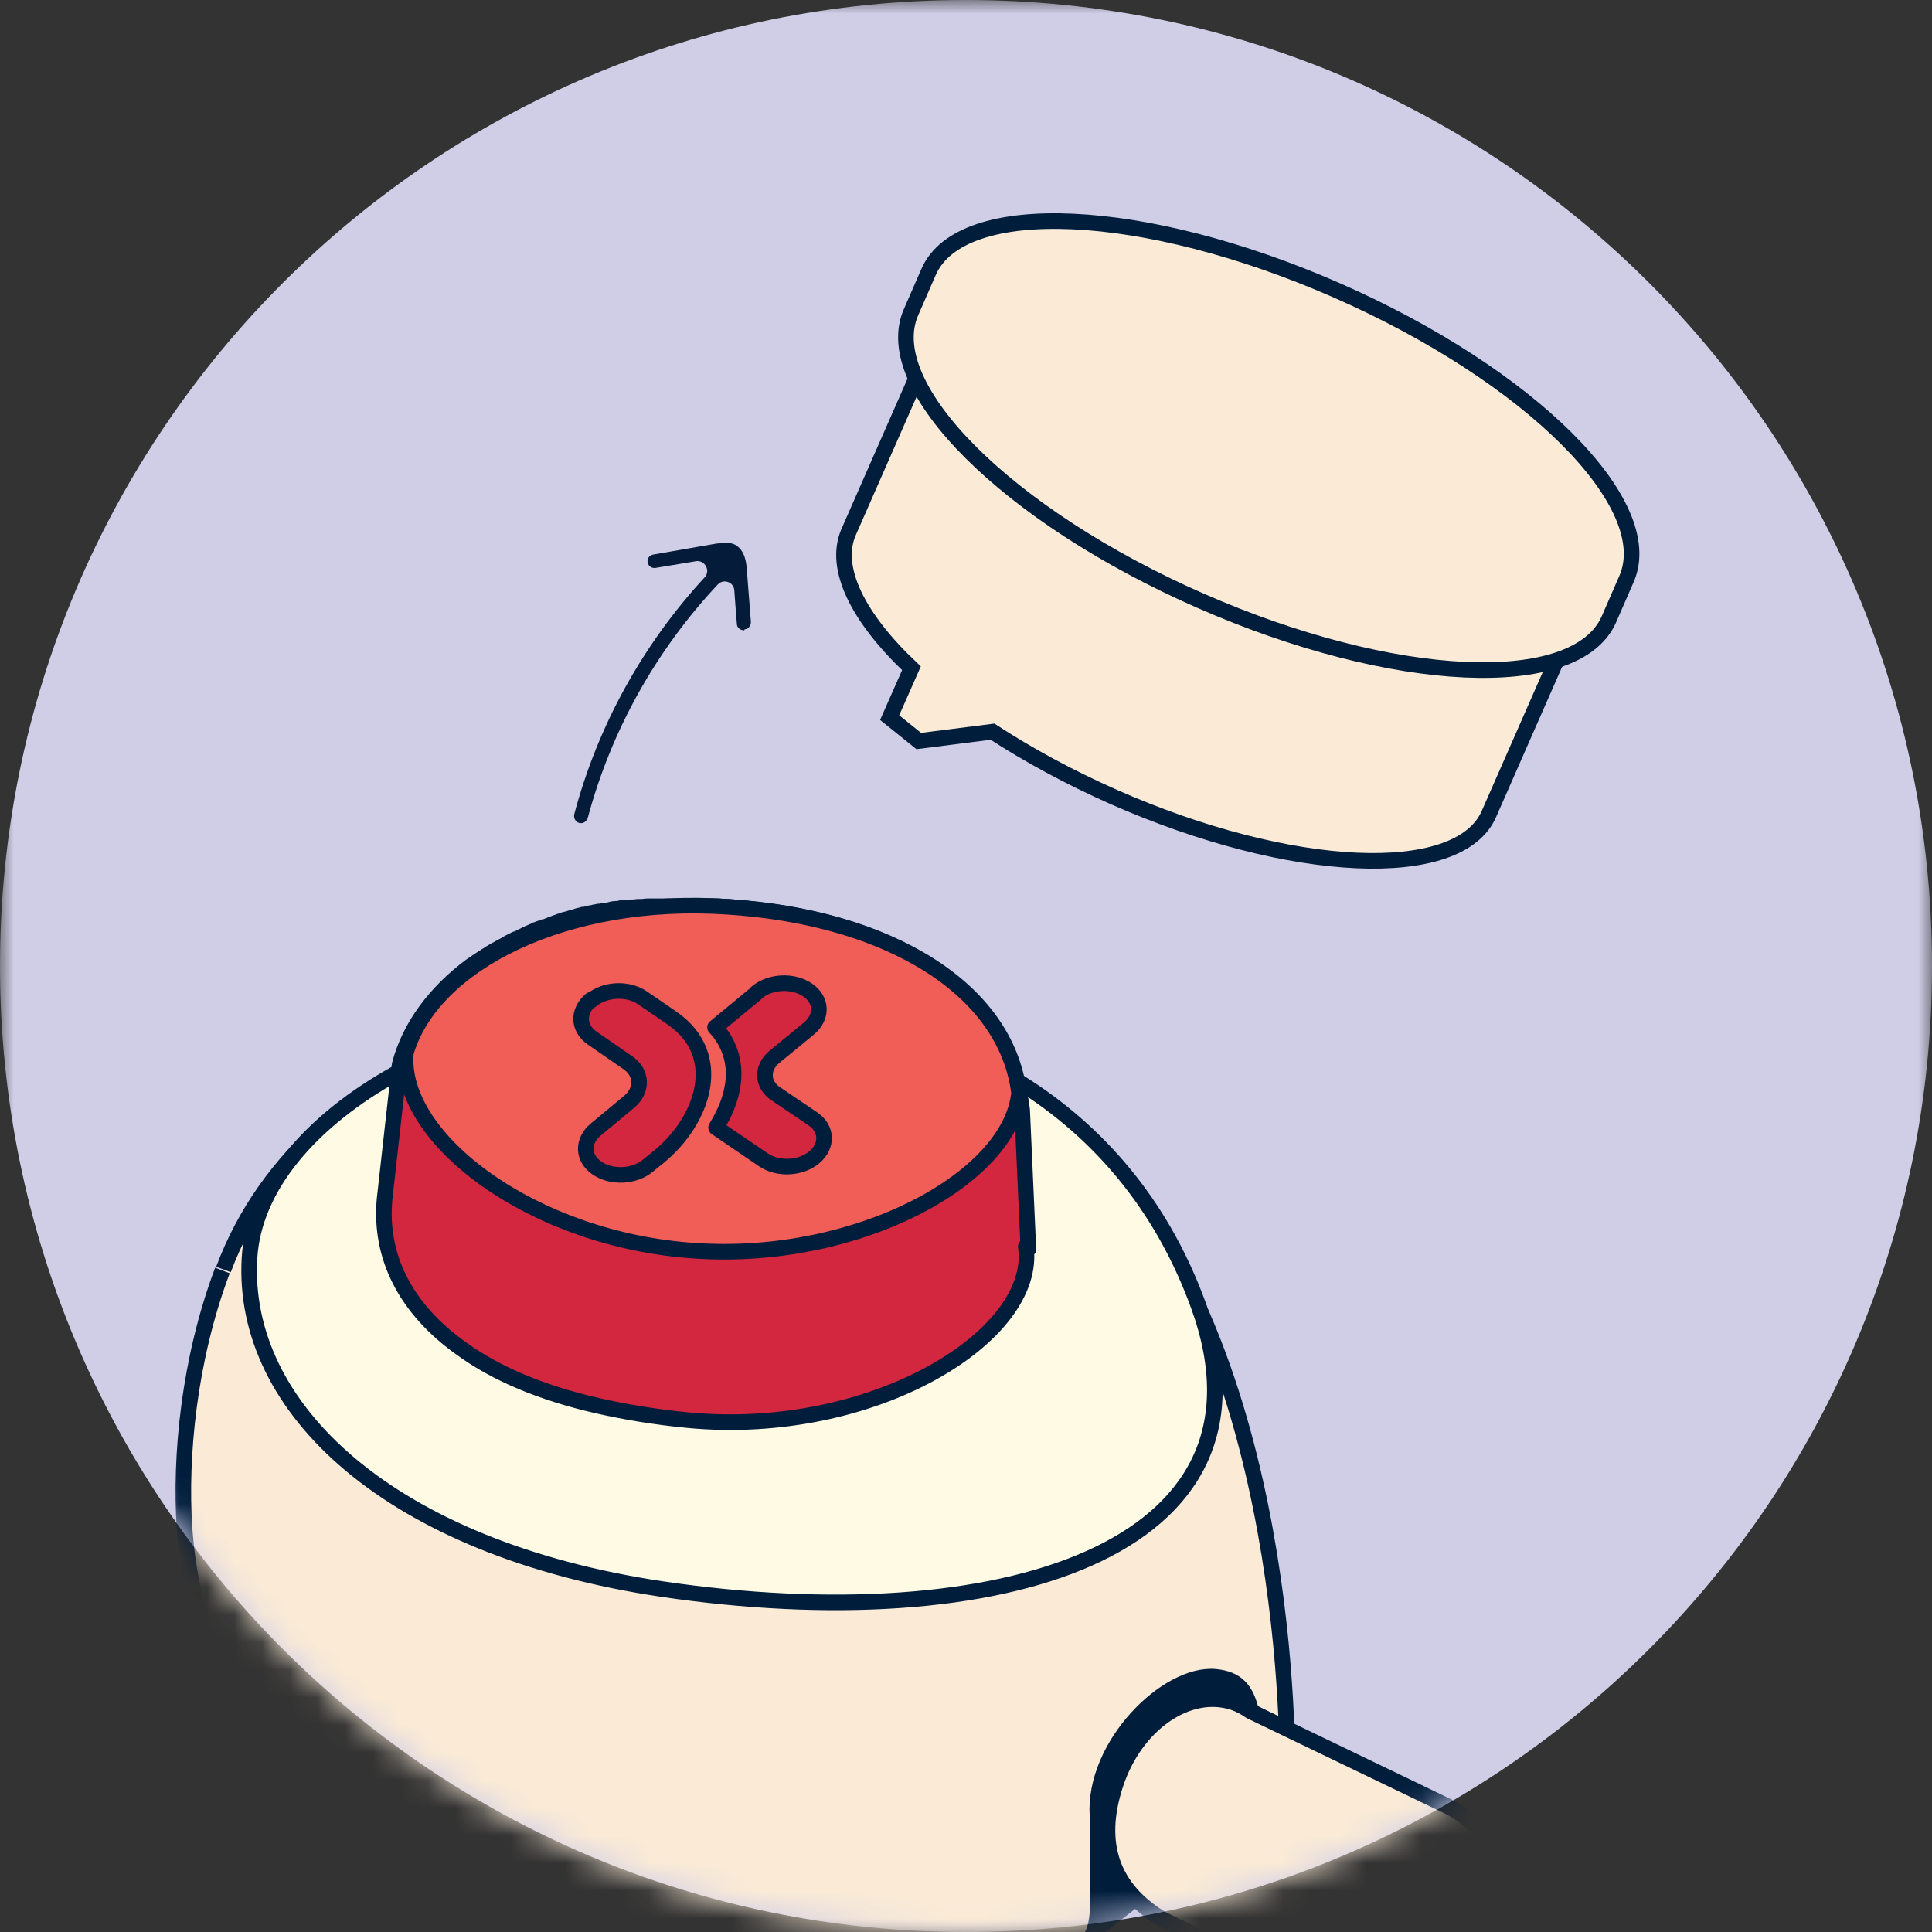 <svg width="70" height="70" viewBox="0 0 70 70" fill="none" xmlns="http://www.w3.org/2000/svg">
<rect x="0" y="0" width="70" height="70" fill="#333333" stroke="none"/>
<g clip-path="url(#clip0_10014_44541)">
<mask id="mask0_10014_44541" style="mask-type:luminance" maskUnits="userSpaceOnUse" x="0" y="0" width="70" height="70">
<path d="M70 0H0V70H70V0Z" fill="white"/>
</mask>
<g mask="url(#mask0_10014_44541)">
<path d="M70 35C70 54.336 54.336 70 35 70C15.664 70 0 54.336 0 35C0 15.664 15.664 0 35 0C54.336 0 70 15.664 70 35Z" fill="#D0CEE7"/>
</g>
<mask id="mask1_10014_44541" style="mask-type:luminance" maskUnits="userSpaceOnUse" x="0" y="0" width="70" height="70">
<path d="M0 35C0 54.333 15.667 70 35 70C54.333 70 70 54.333 70 35C70 15.667 54.333 0 35 0C15.667 0 0 15.667 0 35Z" fill="white"/>
</mask>
<g mask="url(#mask1_10014_44541)">
<path d="M46.637 64.861L39.163 70.697L34.399 57.085H45.056L46.637 64.861Z" fill="#001D3B"/>
<path d="M8.097 45.995C11.128 37.861 22.293 33.738 34.737 38.389C44.998 42.21 46.429 57.423 46.617 62.657L45.337 62.017C45.149 61.207 44.81 60.831 44.038 60.755C42.287 60.586 39.595 63.241 39.764 65.801V68.493C39.802 68.908 39.783 69.322 39.708 69.717C39.614 70.094 39.444 70.451 39.143 70.734C38.691 71.167 38.126 71.43 37.524 71.487C34.172 71.864 23.479 72.353 15.929 68.625C7.89 64.653 6.873 57.95 6.685 55.371C6.515 52.791 6.835 49.289 8.059 46.032" fill="#FBEBD6"/>
<path d="M8.097 45.995C11.128 37.861 22.293 33.738 34.737 38.389C44.998 42.21 46.429 57.423 46.617 62.657L45.337 62.017C45.149 61.207 44.81 60.831 44.038 60.755C42.287 60.586 39.595 63.241 39.764 65.801V68.493C39.802 68.908 39.783 69.322 39.708 69.717C39.614 70.094 39.444 70.451 39.143 70.734C38.691 71.167 38.126 71.43 37.524 71.487C34.172 71.864 23.479 72.353 15.929 68.625C7.89 64.653 6.873 57.95 6.685 55.371C6.515 52.791 6.835 49.289 8.059 46.032" stroke="#001D3B" stroke-width="0.565" stroke-miterlimit="10"/>
<path d="M43.419 47.295C40.99 40.611 35.003 36.544 26.135 36.243C17.286 35.942 9.341 40.442 9.04 45.582C8.72 51.023 14.142 56.106 23.989 57.575C36.095 59.363 46.676 56.238 43.419 47.295Z" fill="#FEFAE3" stroke="#001D3B" stroke-width="0.565" stroke-miterlimit="10"/>
<path d="M37.26 45.261L37.034 40.215C36.846 38.634 36.168 37.278 35.076 36.149C35.001 36.073 34.944 36.017 34.869 35.941C33.268 34.435 30.877 33.419 27.827 33.004C27.357 32.948 26.867 32.891 26.378 32.854C26.265 32.854 26.152 32.854 26.058 32.835C26.02 32.835 25.982 32.835 25.945 32.835C25.869 32.835 25.794 32.835 25.719 32.835C25.681 32.835 25.643 32.835 25.606 32.835C25.53 32.835 25.455 32.835 25.399 32.835C25.361 32.835 25.323 32.835 25.286 32.835C25.192 32.835 25.116 32.835 25.022 32.835H24.965C24.853 32.835 24.758 32.835 24.645 32.835C24.608 32.835 24.589 32.835 24.551 32.835C24.476 32.835 24.401 32.835 24.325 32.835C24.288 32.835 24.25 32.835 24.212 32.835C24.137 32.835 24.081 32.835 24.005 32.835C23.968 32.835 23.93 32.835 23.892 32.835C23.817 32.835 23.742 32.835 23.666 32.835C23.648 32.835 23.61 32.835 23.591 32.835C23.497 32.835 23.384 32.835 23.29 32.854C23.271 32.854 23.233 32.854 23.215 32.854C23.139 32.854 23.064 32.854 22.989 32.873C22.951 32.873 22.913 32.873 22.895 32.873C22.838 32.873 22.763 32.873 22.706 32.891C22.669 32.891 22.631 32.891 22.593 32.891C22.518 32.891 22.462 32.91 22.386 32.929C22.349 32.929 22.33 32.929 22.292 32.929C22.198 32.929 22.104 32.967 22.01 32.986C22.01 32.986 21.972 32.986 21.953 32.986C21.878 32.986 21.802 33.023 21.727 33.023C21.69 33.023 21.671 33.023 21.633 33.042C21.577 33.042 21.501 33.061 21.445 33.08C21.407 33.08 21.369 33.08 21.351 33.099C21.294 33.099 21.238 33.136 21.162 33.136C21.125 33.136 21.106 33.136 21.068 33.155C20.974 33.174 20.899 33.193 20.805 33.23C20.729 33.249 20.635 33.268 20.56 33.306C20.522 33.306 20.503 33.306 20.466 33.325C20.409 33.325 20.353 33.362 20.296 33.381C20.259 33.381 20.24 33.4 20.202 33.419C20.146 33.419 20.089 33.456 20.033 33.475C19.995 33.475 19.976 33.494 19.939 33.513C19.863 33.532 19.807 33.569 19.732 33.588H19.694C19.619 33.626 19.524 33.645 19.449 33.682C19.43 33.682 19.412 33.682 19.374 33.72C19.317 33.739 19.261 33.758 19.204 33.795C19.167 33.795 19.148 33.814 19.11 33.833C19.054 33.852 19.016 33.87 18.96 33.908C18.941 33.908 18.903 33.927 18.884 33.946C18.828 33.965 18.771 34.002 18.715 34.021C18.715 34.021 18.677 34.021 18.658 34.04C18.583 34.078 18.508 34.115 18.433 34.153C18.433 34.153 18.395 34.172 18.376 34.191C18.32 34.228 18.263 34.247 18.206 34.285C18.188 34.285 18.15 34.303 18.131 34.322C18.094 34.341 18.037 34.379 17.999 34.398C17.981 34.398 17.943 34.435 17.924 34.435C17.868 34.473 17.83 34.492 17.773 34.529C17.755 34.529 17.736 34.548 17.717 34.567C17.642 34.605 17.585 34.642 17.51 34.699C17.51 34.699 17.491 34.699 17.472 34.718C17.416 34.755 17.359 34.793 17.303 34.831C17.284 34.831 17.265 34.868 17.246 34.868C17.209 34.906 17.152 34.925 17.114 34.962C17.114 34.962 17.096 34.962 17.077 34.981C15.759 35.96 14.836 37.203 14.479 38.577L13.933 43.454C13.745 45.525 14.686 47.426 16.738 48.876C17.962 49.761 19.581 50.457 21.633 50.928C22.631 51.154 23.742 51.342 24.928 51.455C31.649 52.095 37.636 48.386 37.166 45.167" fill="#D3263F"/>
<path d="M37.26 45.261L37.034 40.215C36.846 38.634 36.168 37.278 35.076 36.149C35.001 36.073 34.944 36.017 34.869 35.941C33.268 34.435 30.877 33.419 27.827 33.004C27.357 32.948 26.867 32.891 26.378 32.854C26.265 32.854 26.152 32.854 26.058 32.835C26.02 32.835 25.982 32.835 25.945 32.835C25.869 32.835 25.794 32.835 25.719 32.835C25.681 32.835 25.643 32.835 25.606 32.835C25.53 32.835 25.455 32.835 25.399 32.835C25.361 32.835 25.323 32.835 25.286 32.835C25.192 32.835 25.116 32.835 25.022 32.835H24.965C24.853 32.835 24.758 32.835 24.645 32.835C24.608 32.835 24.589 32.835 24.551 32.835C24.476 32.835 24.401 32.835 24.325 32.835C24.288 32.835 24.25 32.835 24.212 32.835C24.137 32.835 24.081 32.835 24.005 32.835C23.968 32.835 23.93 32.835 23.892 32.835C23.817 32.835 23.742 32.835 23.666 32.835C23.648 32.835 23.61 32.835 23.591 32.835C23.497 32.835 23.384 32.835 23.29 32.854C23.271 32.854 23.233 32.854 23.215 32.854C23.139 32.854 23.064 32.854 22.989 32.873C22.951 32.873 22.913 32.873 22.895 32.873C22.838 32.873 22.763 32.873 22.706 32.891C22.669 32.891 22.631 32.891 22.593 32.891C22.518 32.891 22.462 32.91 22.386 32.929C22.349 32.929 22.33 32.929 22.292 32.929C22.198 32.929 22.104 32.967 22.01 32.986C22.01 32.986 21.972 32.986 21.953 32.986C21.878 32.986 21.802 33.023 21.727 33.023C21.69 33.023 21.671 33.023 21.633 33.042C21.577 33.042 21.501 33.061 21.445 33.08C21.407 33.08 21.369 33.08 21.351 33.099C21.294 33.099 21.238 33.136 21.162 33.136C21.125 33.136 21.106 33.136 21.068 33.155C20.974 33.174 20.899 33.193 20.805 33.23C20.729 33.249 20.635 33.268 20.56 33.306C20.522 33.306 20.503 33.306 20.466 33.325C20.409 33.325 20.353 33.362 20.296 33.381C20.259 33.381 20.24 33.4 20.202 33.419C20.146 33.419 20.089 33.456 20.033 33.475C19.995 33.475 19.976 33.494 19.939 33.513C19.863 33.532 19.807 33.569 19.732 33.588H19.694C19.619 33.626 19.524 33.645 19.449 33.682C19.43 33.682 19.412 33.682 19.374 33.72C19.317 33.739 19.261 33.758 19.204 33.795C19.167 33.795 19.148 33.814 19.11 33.833C19.054 33.852 19.016 33.87 18.96 33.908C18.941 33.908 18.903 33.927 18.884 33.946C18.828 33.965 18.771 34.002 18.715 34.021C18.715 34.021 18.677 34.021 18.658 34.04C18.583 34.078 18.508 34.115 18.433 34.153C18.433 34.153 18.395 34.172 18.376 34.191C18.32 34.228 18.263 34.247 18.206 34.285C18.188 34.285 18.15 34.303 18.131 34.322C18.094 34.341 18.037 34.379 17.999 34.398C17.981 34.398 17.943 34.435 17.924 34.435C17.868 34.473 17.83 34.492 17.773 34.529C17.755 34.529 17.736 34.548 17.717 34.567C17.642 34.605 17.585 34.642 17.51 34.699C17.51 34.699 17.491 34.699 17.472 34.718C17.416 34.755 17.359 34.793 17.303 34.831C17.284 34.831 17.265 34.868 17.246 34.868C17.209 34.906 17.152 34.925 17.114 34.962C17.114 34.962 17.096 34.962 17.077 34.981C15.759 35.96 14.836 37.203 14.479 38.577L13.933 43.454C13.745 45.525 14.686 47.426 16.738 48.876C17.962 49.761 19.581 50.457 21.633 50.928C22.631 51.154 23.742 51.342 24.928 51.455C31.649 52.095 37.636 48.386 37.166 45.167" stroke="#001D3B" stroke-width="0.565" stroke-linecap="round" stroke-linejoin="round"/>
<path d="M26.36 32.854C20.486 32.459 15.647 34.906 14.706 38.144C14.424 41.251 19.319 44.941 25.193 45.318C31.067 45.713 36.621 42.701 36.922 39.594C36.452 35.847 32.234 33.23 26.36 32.854Z" fill="#F15E58" stroke="#001D3B" stroke-width="0.565" stroke-miterlimit="10"/>
<path d="M52.491 65.463L45.299 61.999C45.111 61.867 44.904 61.754 44.678 61.679C43.04 61.152 41.139 62.47 40.423 64.635C39.708 66.8 40.291 68.438 42.099 69.53L49.328 73.013C51.211 73.86 53.452 72.524 54.167 70.358C54.883 68.193 54.167 66.348 52.491 65.463Z" fill="#FBEBD6" stroke="#001D3B" stroke-width="0.565" stroke-miterlimit="10"/>
<path d="M48.011 11.504C41.61 8.68 35.528 8.417 34.436 10.883L30.746 19.28C30.181 20.579 31.085 22.386 33.024 24.213L32.234 26.001L33.288 26.849L35.961 26.51C37.261 27.357 38.748 28.166 40.367 28.882C46.768 31.706 52.849 31.97 53.941 29.503L57.632 21.106C58.724 18.621 54.412 14.328 48.011 11.523" fill="#FBEBD6"/>
<path d="M48.011 11.504C41.61 8.68 35.528 8.417 34.436 10.883L30.746 19.28C30.181 20.579 31.085 22.386 33.024 24.213L32.234 26.001L33.288 26.849L35.961 26.51C37.261 27.357 38.748 28.166 40.367 28.882C46.768 31.706 52.849 31.97 53.941 29.503L57.632 21.106C58.724 18.621 54.412 14.328 48.011 11.523" stroke="#001D3B" stroke-width="0.565" stroke-miterlimit="10"/>
<path d="M48.445 10.525C41.46 7.456 34.833 7.155 33.647 9.847L33.007 11.315C31.821 14.027 36.509 18.696 43.494 21.765C50.478 24.833 57.106 25.135 58.292 22.442L58.932 20.974C60.118 18.263 55.43 13.594 48.445 10.525Z" fill="#FBEBD6" stroke="#001D3B" stroke-width="0.565" stroke-miterlimit="10"/>
<path d="M21.408 36.225C20.919 36.639 20.938 37.26 21.465 37.618L22.745 38.503C23.272 38.86 23.291 39.501 22.801 39.915L21.578 40.931C21.088 41.346 21.107 41.967 21.634 42.325C22.161 42.682 22.99 42.645 23.479 42.23L23.875 41.91C25.475 40.593 26.303 38.239 24.345 36.884L23.272 36.149C22.745 35.792 21.917 35.829 21.427 36.243" fill="#D3263F"/>
<path d="M21.408 36.225C20.919 36.639 20.938 37.26 21.465 37.618L22.745 38.503C23.272 38.86 23.291 39.501 22.801 39.915L21.578 40.931C21.088 41.346 21.107 41.967 21.634 42.325C22.161 42.682 22.99 42.645 23.479 42.23L23.875 41.91C25.475 40.593 26.303 38.239 24.345 36.884L23.272 36.149C22.745 35.792 21.917 35.829 21.427 36.243" stroke="#001D3B" stroke-width="0.565" stroke-linecap="round" stroke-linejoin="round"/>
<path d="M27.433 35.961L25.908 37.222C26.285 37.617 26.661 38.295 26.567 39.18C26.492 39.858 26.228 40.385 25.946 40.856L27.659 42.023C28.186 42.381 29.015 42.343 29.504 41.929C29.994 41.515 29.975 40.894 29.448 40.536L28.111 39.632C27.603 39.293 27.584 38.691 28.055 38.295L29.316 37.26C29.805 36.846 29.787 36.224 29.259 35.867C28.732 35.509 27.904 35.547 27.414 35.961" fill="#D3263F"/>
<path d="M27.433 35.961L25.908 37.222C26.285 37.617 26.661 38.295 26.567 39.18C26.492 39.858 26.228 40.385 25.946 40.856L27.659 42.023C28.186 42.381 29.015 42.343 29.504 41.929C29.994 41.515 29.975 40.894 29.448 40.536L28.111 39.632C27.603 39.293 27.584 38.691 28.055 38.295L29.316 37.26C29.805 36.846 29.787 36.224 29.259 35.867C28.732 35.509 27.904 35.547 27.414 35.961" stroke="#001D3B" stroke-width="0.565" stroke-linecap="round" stroke-linejoin="round"/>
<path d="M26.963 22.838C26.831 22.838 26.699 22.743 26.699 22.612C26.699 22.612 26.643 21.953 26.605 21.388C26.586 21.087 26.21 20.955 26.003 21.181C23.762 23.572 22.143 26.471 21.296 29.634C21.258 29.747 21.145 29.841 21.032 29.823C20.881 29.823 20.768 29.653 20.806 29.503C21.653 26.302 23.291 23.346 25.532 20.917C25.758 20.672 25.532 20.277 25.212 20.334C24.515 20.447 23.743 20.578 23.743 20.578C23.593 20.597 23.461 20.484 23.461 20.334C23.461 20.202 23.555 20.108 23.687 20.089L25.965 19.693C26.059 19.693 26.191 19.656 26.323 19.656C26.417 19.656 26.53 19.693 26.624 19.731C27 19.938 27.038 20.39 27.057 20.616L27.207 22.536C27.207 22.668 27.113 22.8 26.982 22.8L26.963 22.838Z" fill="#041C39"/>
</g>
</g>
<defs>
<clipPath id="clip0_10014_44541">
<rect width="70" height="70" fill="white"/>
</clipPath>
</defs>
</svg>
